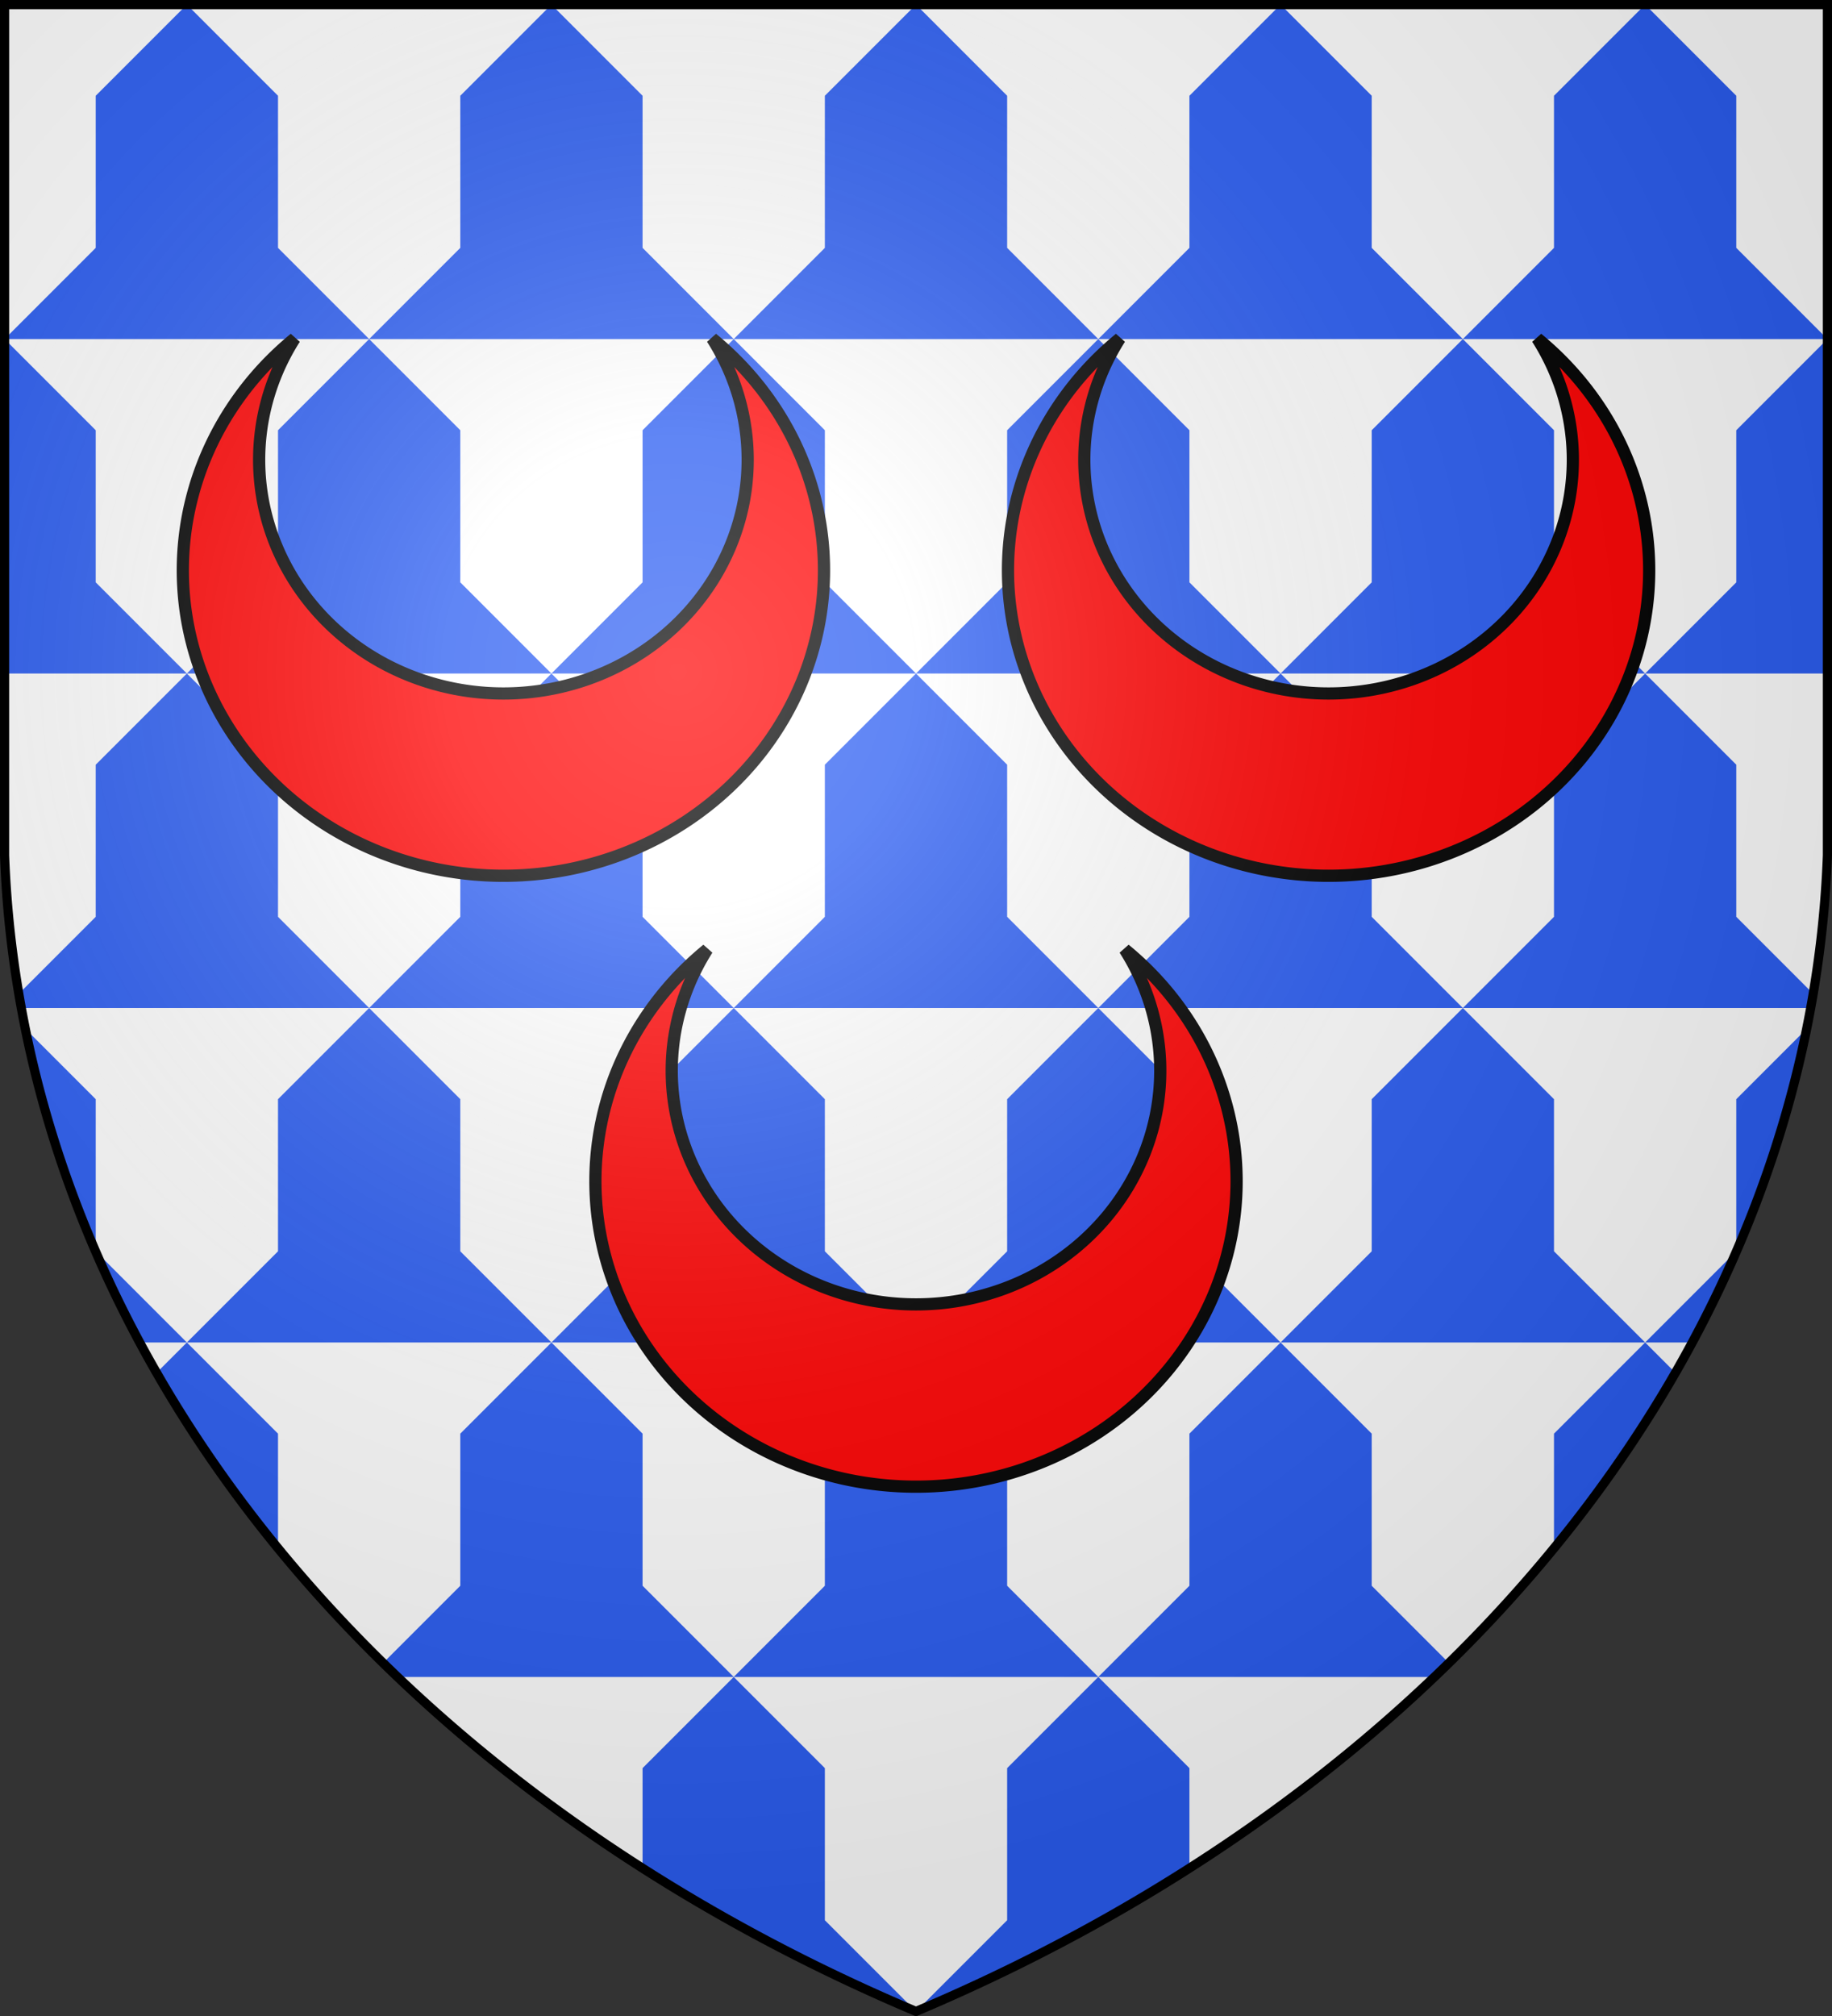 <svg xmlns="http://www.w3.org/2000/svg" xmlns:xlink="http://www.w3.org/1999/xlink" width="600" height="660"><rect width="100%" height="100%" fill="#333333" stroke="none"/><defs><radialGradient id="h" cx="221" cy="226" r="300" fx="221" fy="226" gradientTransform="matrix(1.353 0 0 1.349 -77 -85)" gradientUnits="userSpaceOnUse"><stop stop-color="#FFF" stop-opacity=".31"/><stop offset=".19" stop-color="#FFF" stop-opacity=".25"/><stop offset=".6" stop-color="#6B6B6B" stop-opacity=".13"/><stop offset="1" stop-opacity=".13"/></radialGradient><clipPath id="b"><path id="a" d="M1.5 1.5h597V280A570 445 0 0 1 300 658.5 570 445 0 0 1 1.5 280Z"/></clipPath></defs><use xlink:href="#a" fill="#FFF"/><g clip-path="url(#b)"><g id="f"><g id="e"><path id="c" fill="#2B5DF2" d="m61.2 1.5 29.85 29.85v49.8L120.9 111H1.5l29.85-29.85v-49.8z"/><g id="d"><use xlink:href="#c" x="119.4"/><use xlink:href="#c" x="238.8"/></g><use xlink:href="#d" x="238.8"/></g><use xlink:href="#c" x="-59.7" y="109.5"/><use xlink:href="#e" x="59.7" y="109.5"/></g><use xlink:href="#f" y="219"/><use xlink:href="#f" y="438"/></g><g stroke="#000"><path id="g" fill="red" stroke-width="4" d="M96.5 110.82a80 76.5 0 1 0 136.75 0 105 100 0 1 1-136.75 0Z"/><use xlink:href="#g" x="270.25"/><use xlink:href="#g" x="135.125" y="200"/><use xlink:href="#a" fill="url(#h)" stroke-width="3"/></g></svg>
